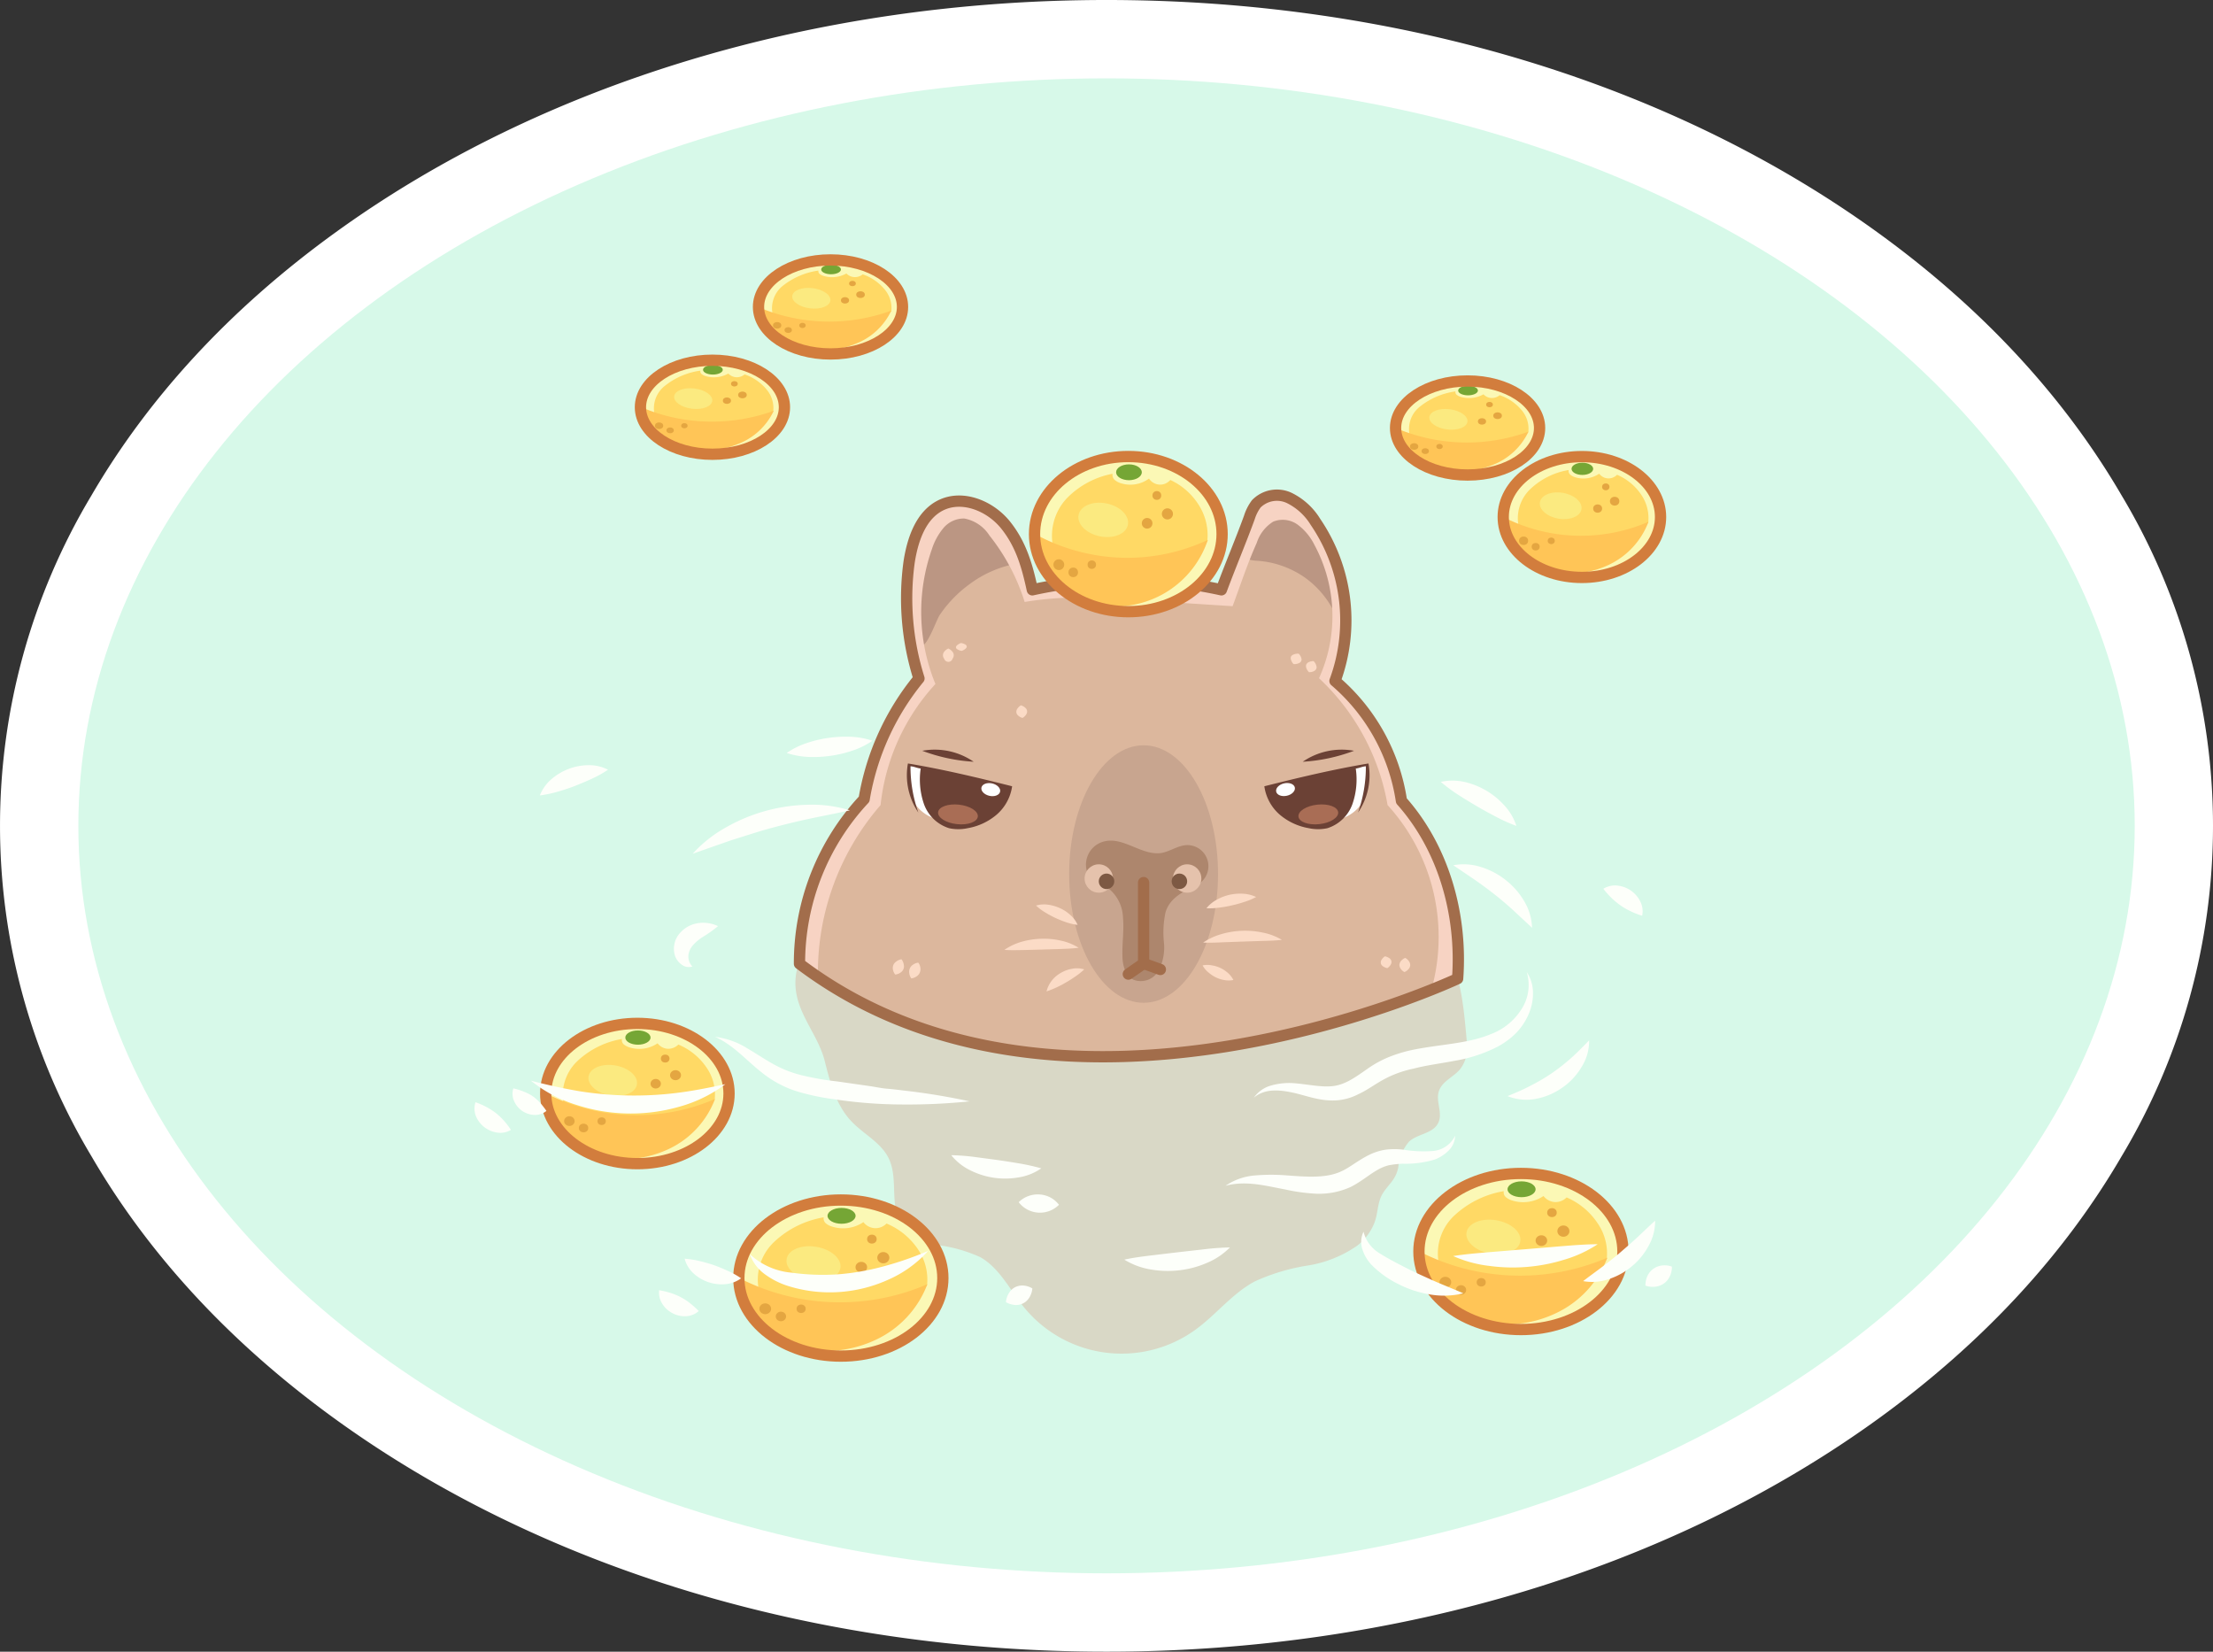<svg xmlns="http://www.w3.org/2000/svg" viewBox="0 0 282.45 210.78"><rect x="0" y="0" width="282.45" height="210.78" fill="#333333" stroke="none"/><defs><style>.cls-1{fill:#fff;}.cls-2{fill:#d7f9e9;}.cls-3{fill:#d9d8c6;}.cls-4{fill:#dcb79d;}.cls-5{fill:#bb9683;}.cls-6{fill:#c8a58f;}.cls-7{fill:#ad866d;}.cls-8{fill:#6b4135;}.cls-9{fill:#e5c2ac;}.cls-10{fill:#fbdbc6;}.cls-11{fill:#7d5943;}.cls-12{fill:#a96d55;}.cls-13{fill:#f7d3c3;}.cls-14,.cls-21{fill:none;stroke-linecap:round;stroke-linejoin:round;stroke-width:1.44px;}.cls-14{stroke:#a26d4b;}.cls-15{fill:#ffd965;}.cls-16{fill:#fbf8b5;}.cls-17{fill:#ffc557;}.cls-18{fill:#75a635;}.cls-19{fill:#e4a641;}.cls-20{fill:#fbea80;}.cls-21{stroke:#d27d3d;}.cls-22{fill:#fdfffa;}</style></defs><title>cute-capybara-and-tangerines</title><g><path d="M151.47,253.36c-36.1,0-70.1-10.26-95.73-28.89-26.12-19-40.5-44.37-40.5-71.5s14.38-52.51,40.5-71.49c25.63-18.64,59.63-28.9,95.73-28.9s70.1,10.26,95.73,28.9c26.11,19,40.49,44.37,40.49,71.49s-14.38,52.52-40.49,71.5C221.57,243.1,187.57,253.36,151.47,253.36Z" class="cls-1" transform="translate(-10.24 -47.58)"/><path d="M151.47,57.58c72.47,0,131.22,42.71,131.22,95.39s-58.75,95.39-131.22,95.39S20.24,205.66,20.24,153,79,57.58,151.47,57.58m0-10c-37.15,0-72.19,10.6-98.67,29.85C39.62,87,29.22,98.25,21.91,110.81a82,82,0,0,0,0,84.32c7.31,12.57,17.71,23.8,30.89,33.38,26.48,19.25,61.52,29.85,98.67,29.85s72.19-10.6,98.67-29.85c13.18-9.58,23.57-20.81,30.89-33.38a82.05,82.05,0,0,0,0-84.32c-7.32-12.56-17.71-23.8-30.89-33.38-26.48-19.25-61.52-29.85-98.67-29.85Z" class="cls-1" transform="translate(-10.24 -47.58)"/><ellipse cx="141.23" cy="105.39" class="cls-2" rx="131.23" ry="95.39"/><path d="M112.3,170.18c-2,5.37,2.13,8.53,3.2,12.79.69,2.75,1.44,5.63,3.39,7.69,1.55,1.65,3.8,2.71,4.78,4.75,1.26,2.58.06,6,1.61,8.37,1,1.57,2.9,2.3,4.72,2.7a19,19,0,0,1,5.35,1.53c2.48,1.4,3.78,4.17,5.57,6.38a16.07,16.07,0,0,0,21.9,2.88c2.66-1.93,4.72-4.66,7.61-6.18a25.83,25.83,0,0,1,6.66-2,15.22,15.22,0,0,0,6.41-2.57,6.89,6.89,0,0,0,2.2-3c.45-1.27.33-2.6,1.1-3.76s1.57-1.63,1.9-3.18a5.9,5.9,0,0,1,1.37-3.3c1.07-1,2.88-1,3.64-2.23.88-1.43-.49-3.07.34-4.6.55-1,1.76-1.51,2.52-2.39a4.5,4.5,0,0,0,.9-3.34c-.17-1.91-.56-7.06-1.42-8.79-1.23-2.47-4.3-1.48-7-1.94a27.75,27.75,0,0,0-8.23.3,386.54,386.54,0,0,1-44.19,3.34,59.44,59.44,0,0,1-14.48-1C118.83,171.83,115.19,171.94,112.3,170.18Z" class="cls-3" transform="translate(-10.24 -47.58)"/><path d="M112.6,170.53s-.08-3.66,0-4.1,2.06-8.14,2.06-8.14l6-8.78,2.22-5.42,3.71-8.69L127.9,134l-2-8.16.65-5.53,1.36-4.5,1.68-2.15,2.88-1.23,5.56,1.91s1.91,5,2.17,5.28,2,3.83,2,3.83l12.89-.3,11.07.3,4.58-10,2.57-1.52,2.58.52,3.11,3.16,1.68,5.28.63,4.1s-.64,6.73-.64,7-.26,1.74-.26,1.74,3.22,4.71,3.54,4.71,2.84,5,2.84,5l1.51,5.81,1.64,2.58,3.55,7,2,5.06.26,7.32-1.29,2-5,2.09-9.7,3.08-13,2.84-9.48,1.09h-8.38l-8.12-.43-8.26-1.59-6.57-2.1L115,172.44Z" class="cls-4" transform="translate(-10.24 -47.58)"/><path d="M176.89,121.36a12,12,0,0,1,4.69,7.46,21.25,21.25,0,0,0-2.32-11.61,9.48,9.48,0,0,0-2.37-3.13,4.62,4.62,0,0,0-3.67-1.06,4.89,4.89,0,0,0-3.2,2.6c-.34.64-1.1,2-.87,2.77s1.16.71,1.89.78A12,12,0,0,1,176.89,121.36Z" class="cls-5" transform="translate(-10.24 -47.58)"/><path d="M139.77,119.55a15.6,15.6,0,0,0-2.74-4.71,5.3,5.3,0,0,0-4.93-1.74c-2,.5-3.22,2.42-4,4.3a20.36,20.36,0,0,0-1.45,6.52c-.06,1.16-.42,5.62,1,6.12.87.3,2-3.1,2.49-3.92a15.78,15.78,0,0,1,3.86-4A14.34,14.34,0,0,1,139.77,119.55Z" class="cls-5" transform="translate(-10.24 -47.58)"/><ellipse cx="145.96" cy="111.54" class="cls-6" rx="9.5" ry="16.43"/><path d="M162.93,160.55a2.69,2.69,0,0,0-1.27-5.12c-1.1.07-2.07.79-3.16,1-2.48.4-4.84-2.08-7.29-1.48a3.05,3.05,0,0,0-2,4.42c.37.69,1.39.9,2.08,1.27a5,5,0,0,1,2.28,4.06c.15,1.61-.12,3.23-.07,4.84,0,1.18.34,2.51,1.38,3.06a2.61,2.61,0,0,0,3.23-1.14,6.41,6.41,0,0,0,.68-3.65A12.32,12.32,0,0,1,159,164C159.52,162.22,161.22,161.34,162.93,160.55Z" class="cls-7" transform="translate(-10.24 -47.58)"/><path d="M181.39,152.06a4.85,4.85,0,0,0,3.27-3.31l.18-1.57-.09-1.83-.09-.17-1.83.47-.73,1.83Z" class="cls-1" transform="translate(-10.24 -47.58)"/><path d="M184.57,145.37a17.6,17.6,0,0,1-1,5.9,8.41,8.41,0,0,0,1.33-6.26c-4.49.75-8.87,1.8-13.29,2.91a5.88,5.88,0,0,0,1.94,3.6,7.75,7.75,0,0,0,3.74,1.75,5.57,5.57,0,0,0,2.37,0,5,5,0,0,0,3.19-3.07,9.57,9.57,0,0,0,.43-4.54C183.79,145.59,184.09,145.4,184.57,145.37Z" class="cls-8" transform="translate(-10.24 -47.58)"/><circle cx="151.52" cy="112.11" r="1.81" class="cls-9"/><path d="M164.22,163.49a4.31,4.31,0,0,1,1.35-1.11,6.15,6.15,0,0,1,1.59-.61,6.48,6.48,0,0,1,1.7-.14,4.52,4.52,0,0,1,1.7.42,8.18,8.18,0,0,1-1.57.65,14.34,14.34,0,0,1-1.52.42c-.51.12-1,.21-1.56.28A9.18,9.18,0,0,1,164.22,163.49Z" class="cls-10" transform="translate(-10.24 -47.58)"/><path d="M163.8,167.87a8,8,0,0,1,2.39-1.1,10.73,10.73,0,0,1,5.2-.18,7.58,7.58,0,0,1,2.46.93c-.89.1-1.72.12-2.56.14l-2.46.08-2.47.09C165.53,167.87,164.69,167.9,163.8,167.87Z" class="cls-10" transform="translate(-10.24 -47.58)"/><path d="M163.73,170.78a2.94,2.94,0,0,1,1.21,0,4.13,4.13,0,0,1,1.05.32,4,4,0,0,1,.91.59,3,3,0,0,1,.76.95,2.93,2.93,0,0,1-1.21,0,3.76,3.76,0,0,1-1-.32,4,4,0,0,1-.91-.59A3,3,0,0,1,163.73,170.78Z" class="cls-10" transform="translate(-10.24 -47.58)"/><path d="M142.47,163.14a3.75,3.75,0,0,1,1.59-.1,5.49,5.49,0,0,1,1.48.44,5,5,0,0,1,1.29.85,3.52,3.52,0,0,1,.95,1.28,7.18,7.18,0,0,1-1.5-.35,13,13,0,0,1-1.32-.53,12.54,12.54,0,0,1-1.25-.67A6.73,6.73,0,0,1,142.47,163.14Z" class="cls-10" transform="translate(-10.24 -47.58)"/><path d="M138.43,168.8a7.45,7.45,0,0,1,2.25-1.05,10.23,10.23,0,0,1,2.45-.37,9.76,9.76,0,0,1,2.47.23,7,7,0,0,1,2.31.92c-.84.11-1.63.13-2.41.16l-2.33.07-2.32.06C140.07,168.83,139.27,168.86,138.43,168.8Z" class="cls-10" transform="translate(-10.24 -47.58)"/><path d="M143.81,174.1a3.75,3.75,0,0,1,1.84-2.37,4.18,4.18,0,0,1,1.42-.52,3.16,3.16,0,0,1,1.55.08,8.73,8.73,0,0,1-1.15.92c-.38.26-.75.5-1.12.71A13.06,13.06,0,0,1,143.81,174.1Z" class="cls-10" transform="translate(-10.24 -47.58)"/><path d="M175.34,132.33a1.42,1.42,0,0,1-.33-.56.63.63,0,0,1,0-.39.56.56,0,0,1,.3-.26A1.47,1.47,0,0,1,176,131a1.37,1.37,0,0,1,.33.56.5.5,0,0,1-.32.65A1.33,1.33,0,0,1,175.34,132.33Z" class="cls-10" transform="translate(-10.24 -47.58)"/><path d="M177.31,133.36a1.34,1.34,0,0,1-.35-.56.63.63,0,0,1,0-.41.64.64,0,0,1,.29-.3,1.43,1.43,0,0,1,.65-.14,1.32,1.32,0,0,1,.34.57.53.53,0,0,1,0,.41.62.62,0,0,1-.29.29A1.24,1.24,0,0,1,177.31,133.36Z" class="cls-10" transform="translate(-10.24 -47.58)"/><path d="M131.28,130.34a1.41,1.41,0,0,1,.54.43.72.72,0,0,1,.15.43.77.77,0,0,1-.15.43.56.56,0,0,1-1.08,0,.7.7,0,0,1-.15-.43.72.72,0,0,1,.15-.43A1.33,1.33,0,0,1,131.28,130.34Z" class="cls-10" transform="translate(-10.24 -47.58)"/><path d="M132.89,129.64a1.47,1.47,0,0,1,.56.19.38.38,0,0,1,.18.24.37.37,0,0,1-.13.27,1.42,1.42,0,0,1-.51.3,1.29,1.29,0,0,1-.56-.2.34.34,0,0,1-.18-.23.36.36,0,0,1,.13-.27A1.42,1.42,0,0,1,132.89,129.64Z" class="cls-10" transform="translate(-10.24 -47.58)"/><path d="M140.54,137.59a1.36,1.36,0,0,1,.59.34.62.62,0,0,1,.2.38.66.66,0,0,1-.1.42,1.34,1.34,0,0,1-.48.47,1.27,1.27,0,0,1-.59-.33.62.62,0,0,1-.2-.39.68.68,0,0,1,.1-.42A1.43,1.43,0,0,1,140.54,137.59Z" class="cls-10" transform="translate(-10.24 -47.58)"/><path d="M187,169.62a1.46,1.46,0,0,1,.61.27.61.61,0,0,1,.22.35.63.63,0,0,1-.07.41,1.37,1.37,0,0,1-.45.48,1.46,1.46,0,0,1-.61-.27.61.61,0,0,1-.22-.35.62.62,0,0,1,.07-.41A1.47,1.47,0,0,1,187,169.62Z" class="cls-10" transform="translate(-10.24 -47.58)"/><path d="M189.59,169.82a1.4,1.4,0,0,1,.51.48.84.84,0,0,1,.13.47.8.8,0,0,1-.18.44,1.32,1.32,0,0,1-.56.42,1.25,1.25,0,0,1-.51-.48.76.76,0,0,1-.13-.46.86.86,0,0,1,.18-.45A1.5,1.5,0,0,1,189.59,169.82Z" class="cls-10" transform="translate(-10.24 -47.58)"/><path d="M125.3,170a1.38,1.38,0,0,1,.29.68.93.93,0,0,1-.39,1,1.44,1.44,0,0,1-.7.27,1.45,1.45,0,0,1-.3-.68,1.06,1.06,0,0,1,.06-.54,1,1,0,0,1,.34-.42A1.48,1.48,0,0,1,125.3,170Z" class="cls-10" transform="translate(-10.24 -47.58)"/><path d="M127.45,170.43a1.47,1.47,0,0,1,.27.72,1.18,1.18,0,0,1-.09.57,1.09,1.09,0,0,1-.37.44,1.52,1.52,0,0,1-.71.28,1.53,1.53,0,0,1-.27-.73,1.06,1.06,0,0,1,.09-.56,1,1,0,0,1,.37-.44A1.42,1.42,0,0,1,127.45,170.43Z" class="cls-10" transform="translate(-10.24 -47.58)"/><circle cx="150.53" cy="112.47" r="0.99" class="cls-11"/><circle cx="140.24" cy="112.11" r="1.81" class="cls-9"/><circle cx="141.23" cy="112.47" r="0.99" class="cls-11"/><ellipse cx="174.31" cy="148.34" class="cls-1" rx="1.22" ry="0.81" transform="translate(-38.66 -5.49) rotate(-12.74)"/><ellipse cx="178.5" cy="151.51" class="cls-12" rx="2.55" ry="1.25" transform="translate(-25.72 -27.18) rotate(-6.27)"/><path d="M176.51,144.79a8.78,8.78,0,0,1,6.55-1.4,22,22,0,0,1-6.55,1.4Z" class="cls-8" transform="translate(-10.24 -47.58)"/><path d="M129.63,152.06a4.89,4.89,0,0,1-3.28-3.31l-.17-1.57.08-1.83.09-.17,1.84.47.73,1.83Z" class="cls-1" transform="translate(-10.24 -47.58)"/><path d="M126.45,145.37a17.34,17.34,0,0,0,1,5.9,8.46,8.46,0,0,1-1.33-6.26c4.5.75,8.88,1.8,13.3,2.91a5.89,5.89,0,0,1-1.95,3.6,7.72,7.72,0,0,1-3.73,1.75,5.57,5.57,0,0,1-2.37,0,5,5,0,0,1-3.2-3.07,9.56,9.56,0,0,1-.42-4.54C127.23,145.59,126.93,145.4,126.45,145.37Z" class="cls-8" transform="translate(-10.24 -47.58)"/><ellipse cx="136.7" cy="148.34" class="cls-1" rx="0.81" ry="1.22" transform="translate(-48.38 201.39) rotate(-77.26)"/><ellipse cx="132.51" cy="151.51" class="cls-12" rx="1.25" ry="2.55" transform="translate(-42.81 219.1) rotate(-83.73)"/><path d="M134.51,144.79a22.19,22.19,0,0,1-6.56-1.4,8.79,8.79,0,0,1,6.56,1.4Z" class="cls-8" transform="translate(-10.24 -47.58)"/><path d="M193,173.65a25,25,0,0,0-5.66-23.33,28.93,28.93,0,0,0-8.75-16.19,19.16,19.16,0,0,0-.58-17,7.18,7.18,0,0,0-2.1-2.56,3.25,3.25,0,0,0-3.17-.42,5,5,0,0,0-2.1,2.71c-1.2,2.68-2.06,5.33-3.08,8.08l-5.27-.34c-7.11-.48-14.25-1.39-21.27-.2a26.09,26.09,0,0,0-4.5-8.49,4.84,4.84,0,0,0-3.21-2.16,3.4,3.4,0,0,0-2.67,1.23,8,8,0,0,0-1.45,2.65,24.22,24.22,0,0,0,.44,17.24,27,27,0,0,0-7,15.45,32.63,32.63,0,0,0-8,21.64l-2-1.44-.25-2.47s1.28-6.36,1.34-6.56,1.93-4.77,1.93-4.77l3.24-5.13,2.07-2.4,2.6-8.79,4-6.26-1.61-8.29.62-8,1.37-4.13,2.06-1.3,3.41-.89,3.69.89,2.7,3.38,2,4.18.34,2.72,2.77-.43,12.47-.68,8.82,1.2,2.14-6.21,2.59-5,2-.8,3.82,1.09,2.69,3.19,2.06,5.58.61,6a26.7,26.7,0,0,0-.64,4,19.86,19.86,0,0,1-.66,3.43s1.66,2.06,1.76,2.16,4.39,6.28,4.47,6.46,1.22,3,1.22,3l.95,4.1,3.76,5.49s2.24,5.65,2.28,5.8a44.05,44.05,0,0,1,1.22,5.33,39.43,39.43,0,0,0,.41,4.76l-.5,1.31Z" class="cls-13" transform="translate(-10.24 -47.58)"/><polyline points="144.01 124.31 145.96 122.95 145.96 112.63" class="cls-14"/><line x1="148.1" x2="145.96" y1="123.72" y2="122.95" class="cls-14"/><path d="M142,122.85a56.11,56.11,0,0,1,24.13,0c1.11-3,2.46-6.19,3.57-9.23a5.82,5.82,0,0,1,.88-1.74,3.69,3.69,0,0,1,4.22-.75,8.12,8.12,0,0,1,3.34,3.06,22.31,22.31,0,0,1,2.49,20.29,25,25,0,0,1,8.48,15.3c5.41,6.07,7.77,14.58,7.17,22.69,0,0-50.23,23.64-84-1.9a30.67,30.67,0,0,1,8.25-21,32.79,32.79,0,0,1,7-15.41,34.06,34.06,0,0,1-1.25-14.9c.44-2.82,1.48-5.91,4-7.18,2.81-1.41,6.37.07,8.33,2.53S141.34,119.79,142,122.85Z" class="cls-14" transform="translate(-10.24 -47.58)"/><path d="M157.33,123.47c.22-.12,5.72-2.85,5.72-2.85l1.61-2.57.86-2.31-.55-2.06L163.2,110l-3.49-2.78a49.77,49.77,0,0,0-5.45-.6c-.83.12-6.16,1.69-6.16,1.69s-2.57,1.54-2.66,1.93-1.34,2.66-1.34,2.66l-.47,3.22a7,7,0,0,0,.43,1.53c.23.43,1.68,2.35,1.68,2.35Z" class="cls-15" transform="translate(-10.24 -47.58)"/><path d="M144.65,117.38a7,7,0,0,1,1.75-6.21,11,11,0,0,1,5.84-3.13.86.86,0,0,0,.23.75,2.07,2.07,0,0,0,.75.43,4,4,0,0,0,3.67-.57,1.7,1.7,0,0,0,2.72.18,8.49,8.49,0,0,1,3.72,3.34,7.15,7.15,0,0,1,1,4.47L162,119.17l-4,3.42-3.5.86-2.55.93-.11,1.26h4.56l3.91-1.37,3.63-2.75s2.22-4,2.25-4.08,0-1.83,0-1.83-.59-3.21-.59-3.32-2.89-3.2-2.89-3.27-2.8-1.71-2.8-1.71L156,106l-3.63.14-4.31.68-3.74,3.4s-1.07,1.64-1.07,1.64l-.92,3.25,0,1.45,1.13,1.67,1-.19Z" class="cls-16" transform="translate(-10.24 -47.58)"/><path d="M149.37,124.6a12.76,12.76,0,0,0,9.15-1.12,12.43,12.43,0,0,0,5.88-7,24.25,24.25,0,0,1-10.76,2.28A24.5,24.5,0,0,1,143,116.08l-.46-.47-.2.85.61,2.49s2,3,2.12,3.11S149.37,124.6,149.37,124.6Z" class="cls-17" transform="translate(-10.24 -47.58)"/><ellipse cx="144.09" cy="60.27" class="cls-18" rx="1.64" ry="1.01"/><circle cx="149" cy="65.58" r="0.71" class="cls-19"/><circle cx="146.41" cy="66.78" r="0.68" class="cls-19"/><circle cx="147.65" cy="63.23" r="0.56" class="cls-19"/><circle cx="139.35" cy="72.06" r="0.54" class="cls-19"/><circle cx="136.98" cy="73.04" r="0.61" class="cls-19"/><circle cx="135.14" cy="72.06" r="0.69" class="cls-19"/><ellipse cx="151.04" cy="113.91" class="cls-20" rx="2.14" ry="3.21" transform="translate(-0.71 191.89) rotate(-78.6)"/><ellipse cx="144.01" cy="68.16" class="cls-21" rx="11.97" ry="9.9"/><path d="M214.72,119.58c.19-.1,4.79-2.23,4.79-2.23l1.35-2,.72-1.8-.46-1.61-1.48-2.86-2.93-2.16a43.43,43.43,0,0,0-4.57-.47c-.69.09-5.16,1.32-5.16,1.32a11.47,11.47,0,0,0-2.23,1.5,22.34,22.34,0,0,1-1.13,2.07l-.39,2.51a5.12,5.12,0,0,0,.36,1.19c.2.34,1.41,1.83,1.41,1.83Z" class="cls-15" transform="translate(-10.24 -47.58)"/><path d="M204.09,114.84a5.14,5.14,0,0,1,1.47-4.85,9.39,9.39,0,0,1,4.89-2.43.63.63,0,0,0,.19.58,1.83,1.83,0,0,0,.63.34,3.57,3.57,0,0,0,3.08-.45,1.51,1.51,0,0,0,1.1.6,1.54,1.54,0,0,0,1.18-.46,7,7,0,0,1,3.12,2.6,5.27,5.27,0,0,1,.86,3.49l-2,2-3.34,2.66-2.94.68-2.14.72-.09,1H214l3.28-1.07,3-2.14s1.87-3.11,1.89-3.18,0-1.43,0-1.43-.5-2.5-.5-2.58-2.42-2.5-2.42-2.55-2.34-1.33-2.34-1.33l-3.34-1-3,.11-3.61.53-3.14,2.65-.9,1.28-.76,2.53,0,1.12,1,1.31.81-.15Z" class="cls-16" transform="translate(-10.24 -47.58)"/><path d="M208.05,120.46a11.46,11.46,0,0,0,7.67-.87,9.94,9.94,0,0,0,4.92-5.42,21.71,21.71,0,0,1-18-.35l-.39-.37-.16.66.51,1.94s1.68,2.35,1.77,2.43S208.05,120.46,208.05,120.46Z" class="cls-17" transform="translate(-10.24 -47.58)"/><ellipse cx="201.96" cy="59.83" class="cls-18" rx="1.38" ry="0.78"/><ellipse cx="206.08" cy="63.96" class="cls-19" rx="0.6" ry="0.56"/><ellipse cx="203.91" cy="64.9" class="cls-19" rx="0.57" ry="0.53"/><ellipse cx="204.95" cy="62.13" class="cls-19" rx="0.47" ry="0.44"/><ellipse cx="197.99" cy="69.02" class="cls-19" rx="0.45" ry="0.42"/><ellipse cx="196" cy="69.77" class="cls-19" rx="0.51" ry="0.48"/><ellipse cx="194.46" cy="69.01" class="cls-19" rx="0.58" ry="0.54"/><ellipse cx="209.45" cy="112.13" class="cls-20" rx="1.67" ry="2.69" transform="translate(53.77 252.41) rotate(-80.42)"/><ellipse cx="201.9" cy="65.98" class="cls-21" rx="10.04" ry="7.71"/><path d="M207.71,215.07l6.21-2.87,1.75-2.58.94-2.32-.6-2.08-1.92-3.7-3.8-2.79a56,56,0,0,0-5.93-.6c-.89.12-6.69,1.7-6.69,1.7s-2.8,1.55-2.89,1.94-1.47,2.68-1.47,2.68l-.51,3.23a7.24,7.24,0,0,0,.47,1.54c.26.44,1.84,2.36,1.84,2.36Z" class="cls-15" transform="translate(-10.24 -47.58)"/><path d="M193.92,209a6.62,6.62,0,0,1,1.9-6.26,12.23,12.23,0,0,1,6.35-3.15.81.81,0,0,0,.25.75,2.17,2.17,0,0,0,.82.44,4.65,4.65,0,0,0,4-.57,2,2,0,0,0,1.42.77,2,2,0,0,0,1.53-.59,9,9,0,0,1,4,3.36,6.74,6.74,0,0,1,1.12,4.5l-2.53,2.54-4.34,3.44-3.81.87-2.77.94-.12,1.27h5l4.25-1.39,3.94-2.76s2.42-4,2.45-4.11,0-1.84,0-1.84-.64-3.23-.64-3.34-3.14-3.23-3.14-3.29-3-1.72-3-1.72l-4.32-1.3-4,.15-4.68.68-4.08,3.43-1.16,1.65-1,3.27,0,1.45,1.24,1.69,1.06-.19Z" class="cls-16" transform="translate(-10.24 -47.58)"/><path d="M199.05,216.2a14.79,14.79,0,0,0,9.95-1.12,12.85,12.85,0,0,0,6.39-7,28.25,28.25,0,0,1-23.3-.45l-.5-.47-.21.85.66,2.51s2.18,3,2.3,3.13S199.05,216.2,199.05,216.2Z" class="cls-17" transform="translate(-10.24 -47.58)"/><ellipse cx="194.2" cy="151.77" class="cls-18" rx="1.79" ry="1.01"/><ellipse cx="199.54" cy="157.11" class="cls-19" rx="0.77" ry="0.72"/><ellipse cx="196.73" cy="158.32" class="cls-19" rx="0.74" ry="0.68"/><ellipse cx="198.08" cy="154.75" class="cls-19" rx="0.61" ry="0.57"/><ellipse cx="189.05" cy="163.64" class="cls-19" rx="0.58" ry="0.54"/><ellipse cx="186.47" cy="164.62" class="cls-19" rx="0.66" ry="0.61"/><ellipse cx="184.47" cy="163.63" class="cls-19" rx="0.75" ry="0.69"/><ellipse cx="200.87" cy="205.45" class="cls-20" rx="2.16" ry="3.48" transform="translate(-45.15 322.1) rotate(-80.51)"/><ellipse cx="194.12" cy="159.71" class="cls-21" rx="13.02" ry="9.96"/><path d="M120.91,218.45l6.21-2.87,1.75-2.58.94-2.32-.59-2.07-1.92-3.7-3.81-2.8a55.73,55.73,0,0,0-5.93-.6c-.89.12-6.69,1.7-6.69,1.7s-2.8,1.55-2.89,1.94-1.46,2.68-1.46,2.68l-.52,3.24a7.42,7.42,0,0,0,.47,1.54c.26.43,1.84,2.36,1.84,2.36Z" class="cls-15" transform="translate(-10.24 -47.58)"/><path d="M107.12,212.33a6.63,6.63,0,0,1,1.91-6.25,12.16,12.16,0,0,1,6.34-3.15.84.84,0,0,0,.25.75,2.22,2.22,0,0,0,.82.43,4.61,4.61,0,0,0,4-.57,1.94,1.94,0,0,0,2.95.18,9,9,0,0,1,4.06,3.36,6.82,6.82,0,0,1,1.11,4.51L126,214.13l-4.34,3.44-3.8.87-2.78.93-.12,1.27h5l4.25-1.38,3.94-2.76s2.43-4,2.45-4.11,0-1.85,0-1.85-.64-3.23-.64-3.33-3.14-3.23-3.14-3.3-3-1.72-3-1.72l-4.32-1.29-4,.15-4.68.68-4.08,3.42-1.16,1.65-1,3.27,0,1.46,1.24,1.69,1.06-.2Z" class="cls-16" transform="translate(-10.24 -47.58)"/><path d="M112.26,219.59a14.88,14.88,0,0,0,9.94-1.12,12.85,12.85,0,0,0,6.4-7,28.19,28.19,0,0,1-23.3-.44l-.51-.48-.21.86.66,2.5s2.18,3,2.3,3.14S112.26,219.59,112.26,219.59Z" class="cls-17" transform="translate(-10.24 -47.58)"/><ellipse cx="107.41" cy="155.16" class="cls-18" rx="1.79" ry="1.01"/><ellipse cx="112.74" cy="160.5" class="cls-19" rx="0.77" ry="0.72"/><ellipse cx="109.93" cy="161.71" class="cls-19" rx="0.74" ry="0.68"/><ellipse cx="111.28" cy="158.13" class="cls-19" rx="0.61" ry="0.57"/><ellipse cx="102.25" cy="167.02" class="cls-19" rx="0.58" ry="0.54"/><ellipse cx="99.67" cy="168" class="cls-19" rx="0.66" ry="0.61"/><ellipse cx="97.67" cy="167.02" class="cls-19" rx="0.75" ry="0.69"/><ellipse cx="114.07" cy="208.84" class="cls-20" rx="2.16" ry="3.48" transform="translate(-120.96 239.32) rotate(-80.51)"/><ellipse cx="107.32" cy="163.1" class="cls-21" rx="13.02" ry="9.96"/><path d="M94.6,194.11l5.58-2.58,1.57-2.31.85-2.09-.54-1.86-1.73-3.33-3.41-2.51a49.76,49.76,0,0,0-5.33-.54c-.8.11-6,1.53-6,1.53s-2.51,1.39-2.59,1.74-1.32,2.41-1.32,2.41l-.46,2.91a6.19,6.19,0,0,0,.42,1.38c.23.39,1.65,2.12,1.65,2.12Z" class="cls-15" transform="translate(-10.24 -47.58)"/><path d="M82.2,188.61A6,6,0,0,1,83.92,183a11,11,0,0,1,5.7-2.83.74.74,0,0,0,.22.68,2.19,2.19,0,0,0,.74.39,4.14,4.14,0,0,0,3.59-.52,1.74,1.74,0,0,0,1.28.7,1.82,1.82,0,0,0,1.37-.54,8.12,8.12,0,0,1,3.64,3,6,6,0,0,1,1,4l-2.27,2.29-3.9,3.09-3.42.78-2.5.84-.1,1.14h4.45l3.82-1.25,3.55-2.47s2.17-3.62,2.2-3.7,0-1.65,0-1.65-.58-2.91-.58-3-2.82-2.9-2.82-3-2.73-1.55-2.73-1.55l-3.89-1.16-3.55.13-4.2.61-3.66,3.08-1,1.48-.89,2.94,0,1.31,1.12,1.52.94-.17Z" class="cls-16" transform="translate(-10.24 -47.58)"/><path d="M86.82,195.13a13.32,13.32,0,0,0,8.94-1,11.58,11.58,0,0,0,5.74-6.3,25.36,25.36,0,0,1-20.93-.4l-.46-.42-.19.76.6,2.26s2,2.71,2.06,2.81S86.82,195.13,86.82,195.13Z" class="cls-17" transform="translate(-10.24 -47.58)"/><ellipse cx="81.42" cy="132.41" class="cls-18" rx="1.61" ry="0.91"/><ellipse cx="86.22" cy="137.21" class="cls-19" rx="0.7" ry="0.64"/><ellipse cx="83.69" cy="138.3" class="cls-19" rx="0.66" ry="0.61"/><ellipse cx="84.9" cy="135.09" class="cls-19" rx="0.55" ry="0.51"/><ellipse cx="76.79" cy="143.08" class="cls-19" rx="0.53" ry="0.49"/><ellipse cx="74.48" cy="143.95" class="cls-19" rx="0.6" ry="0.55"/><ellipse cx="72.67" cy="143.07" class="cls-19" rx="0.67" ry="0.62"/><ellipse cx="88.45" cy="185.47" class="cls-20" rx="1.94" ry="3.13" transform="translate(-119.31 194.54) rotate(-80.51)"/><ellipse cx="81.35" cy="139.55" class="cls-21" rx="11.7" ry="8.95"/><path d="M199.92,106.88l4.39-1.73,1.23-1.55.66-1.4-.42-1.25-1.35-2.23L201.74,97s-3.56-.43-4.19-.36-4.72,1-4.72,1a11.25,11.25,0,0,0-2.05,1.17,16.47,16.47,0,0,1-1,1.61l-.36,2a3.73,3.73,0,0,0,.33.93c.18.26,1.3,1.42,1.3,1.42Z" class="cls-15" transform="translate(-10.24 -47.58)"/><path d="M190.18,103.19a3.63,3.63,0,0,1,1.34-3.76,9.27,9.27,0,0,1,4.49-1.9.44.44,0,0,0,.17.45,1.63,1.63,0,0,0,.58.27,3.77,3.77,0,0,0,2.82-.35,1.46,1.46,0,0,0,1,.47,1.56,1.56,0,0,0,1.07-.36,6.29,6.29,0,0,1,2.87,2,3.62,3.62,0,0,1,.78,2.71l-1.78,1.54-3.07,2.07-2.69.52-2,.56-.08.77h3.5l3-.84L205,105.7s1.71-2.42,1.73-2.47,0-1.11,0-1.11-.45-2-.45-2-2.22-1.94-2.22-2-2.15-1-2.15-1l-3.05-.78-2.79.09-3.31.41-2.87,2.06-.83,1-.7,2,0,.88.87,1,.75-.12Z" class="cls-16" transform="translate(-10.24 -47.58)"/><path d="M193.81,107.56a12.16,12.16,0,0,0,7-.67,8.37,8.37,0,0,0,4.51-4.22,23.09,23.09,0,0,1-16.45-.27l-.36-.28-.15.51.47,1.51s1.54,1.82,1.63,1.89S193.81,107.56,193.81,107.56Z" class="cls-17" transform="translate(-10.24 -47.58)"/><ellipse cx="187.37" cy="49.84" class="cls-18" rx="1.26" ry="0.61"/><ellipse cx="191.14" cy="53.05" class="cls-19" rx="0.55" ry="0.43"/><ellipse cx="189.15" cy="53.78" class="cls-19" rx="0.52" ry="0.41"/><ellipse cx="190.11" cy="51.63" class="cls-19" rx="0.43" ry="0.34"/><ellipse cx="183.73" cy="56.98" class="cls-19" rx="0.41" ry="0.33"/><ellipse cx="181.91" cy="57.57" class="cls-19" rx="0.47" ry="0.37"/><ellipse cx="180.49" cy="56.98" class="cls-19" rx="0.53" ry="0.42"/><ellipse cx="195.09" cy="101.09" class="cls-20" rx="1.3" ry="2.45" transform="translate(60.94 234.96) rotate(-83.06)"/><ellipse cx="187.31" cy="54.62" class="cls-21" rx="9.19" ry="6"/><path d="M118.61,91.42,123,89.7l1.24-1.56.66-1.39-.42-1.25-1.36-2.23-2.68-1.68s-3.56-.43-4.19-.36-4.73,1-4.73,1a10.63,10.63,0,0,0-2,1.17,18.6,18.6,0,0,1-1,1.61l-.37,2a3.48,3.48,0,0,0,.34.93c.18.26,1.29,1.42,1.29,1.42Z" class="cls-15" transform="translate(-10.24 -47.58)"/><path d="M108.87,87.74A3.65,3.65,0,0,1,110.22,84a9.36,9.36,0,0,1,4.48-1.89.43.43,0,0,0,.18.45,1.66,1.66,0,0,0,.57.26,3.76,3.76,0,0,0,2.82-.34,1.47,1.47,0,0,0,1,.46,1.55,1.55,0,0,0,1.08-.35,6.21,6.21,0,0,1,2.86,2,3.66,3.66,0,0,1,.79,2.71l-1.79,1.53-3.06,2.07-2.69.53-2,.56-.08.76h3.5l3-.83,2.78-1.66s1.71-2.42,1.73-2.48,0-1.11,0-1.11-.45-1.94-.45-2-2.22-1.94-2.22-2-2.15-1-2.15-1l-3.05-.78-2.79.09-3.3.41-2.88,2.06-.82,1-.7,2,0,.88.88,1,.74-.11Z" class="cls-16" transform="translate(-10.24 -47.58)"/><path d="M112.5,92.11a12.07,12.07,0,0,0,7-.68A8.34,8.34,0,0,0,124,87.22,23.11,23.11,0,0,1,107.58,87l-.36-.29-.14.52.47,1.51s1.53,1.82,1.62,1.88S112.5,92.11,112.5,92.11Z" class="cls-17" transform="translate(-10.24 -47.58)"/><ellipse cx="106.07" cy="34.39" class="cls-18" rx="1.26" ry="0.61"/><ellipse cx="109.83" cy="37.6" class="cls-19" rx="0.55" ry="0.43"/><ellipse cx="107.85" cy="38.33" class="cls-19" rx="0.52" ry="0.41"/><ellipse cx="108.8" cy="36.18" class="cls-19" rx="0.43" ry="0.34"/><ellipse cx="102.42" cy="41.53" class="cls-19" rx="0.41" ry="0.33"/><ellipse cx="100.6" cy="42.12" class="cls-19" rx="0.47" ry="0.37"/><ellipse cx="99.19" cy="41.52" class="cls-19" rx="0.53" ry="0.42"/><ellipse cx="113.78" cy="85.64" class="cls-20" rx="1.3" ry="2.45" transform="translate(4.79 140.66) rotate(-83.06)"/><ellipse cx="106" cy="39.17" class="cls-21" rx="9.19" ry="6"/><path d="M103.54,104.23l4.39-1.73,1.23-1.55.67-1.4-.42-1.25-1.36-2.22-2.69-1.69s-3.55-.43-4.18-.36-4.73,1-4.73,1a10.87,10.87,0,0,0-2,1.17,17.48,17.48,0,0,1-1,1.62L93,99.78a3.48,3.48,0,0,0,.34.93c.18.26,1.29,1.42,1.29,1.42Z" class="cls-15" transform="translate(-10.24 -47.58)"/><path d="M93.8,100.54a3.64,3.64,0,0,1,1.35-3.76,9.23,9.23,0,0,1,4.48-1.9.43.43,0,0,0,.18.45,1.51,1.51,0,0,0,.57.27,3.76,3.76,0,0,0,2.82-.35,1.48,1.48,0,0,0,1,.47,1.55,1.55,0,0,0,1.08-.36,6.22,6.22,0,0,1,2.86,2,3.65,3.65,0,0,1,.79,2.71l-1.79,1.53-3.06,2.07-2.69.52-2,.56-.08.77h3.5l3-.84,2.78-1.66s1.71-2.42,1.73-2.47,0-1.11,0-1.11-.45-2-.45-2-2.22-1.94-2.22-2-2.15-1-2.15-1l-3-.78-2.79.09-3.3.41-2.88,2.06-.82,1-.7,2,0,.87.88,1,.74-.12Z" class="cls-16" transform="translate(-10.24 -47.58)"/><path d="M97.43,104.91a12.15,12.15,0,0,0,7-.67A8.32,8.32,0,0,0,109,100a23,23,0,0,1-8.27,1.38,22.53,22.53,0,0,1-8.19-1.65l-.36-.28L92,100l.47,1.51s1.53,1.82,1.62,1.89S97.43,104.91,97.43,104.91Z" class="cls-17" transform="translate(-10.24 -47.58)"/><ellipse cx="90.99" cy="47.19" class="cls-18" rx="1.26" ry="0.61"/><ellipse cx="94.76" cy="50.4" class="cls-19" rx="0.55" ry="0.43"/><ellipse cx="92.78" cy="51.13" class="cls-19" rx="0.52" ry="0.41"/><ellipse cx="93.73" cy="48.98" class="cls-19" rx="0.43" ry="0.34"/><ellipse cx="87.35" cy="54.33" class="cls-19" rx="0.41" ry="0.33"/><ellipse cx="85.53" cy="54.92" class="cls-19" rx="0.47" ry="0.37"/><ellipse cx="84.12" cy="54.33" class="cls-19" rx="0.53" ry="0.42"/><ellipse cx="98.71" cy="98.44" class="cls-20" rx="1.3" ry="2.45" transform="translate(-21.17 136.96) rotate(-83.06)"/><ellipse cx="90.93" cy="51.97" class="cls-21" rx="9.19" ry="6"/><path d="M78,185.49c2.12.55,4.16,1,6.22,1.35a44.48,44.48,0,0,0,12.34.22c2.06-.25,4.12-.66,6.26-1.12a17.62,17.62,0,0,1-5.9,2.88,22.45,22.45,0,0,1-13.12-.24A17.44,17.44,0,0,1,78,185.49Z" class="cls-22" transform="translate(-10.24 -47.58)"/><path d="M98.61,170.92a1.46,1.46,0,0,1-1.34-.22,2.31,2.31,0,0,1-.89-1.18,3,3,0,0,1,.69-2.92,3.81,3.81,0,0,1,2.39-1.23,4.4,4.4,0,0,1,2.42.4,15.64,15.64,0,0,1-1.84,1.32,6,6,0,0,0-1.25,1,2.5,2.5,0,0,0-.63,1.08A1.83,1.83,0,0,0,98.61,170.92Z" class="cls-22" transform="translate(-10.24 -47.58)"/><path d="M98.65,156.53a16.55,16.55,0,0,1,4.26-3.37,22,22,0,0,1,10.42-2.88,16.37,16.37,0,0,1,5.38.71c-1.78.4-3.49.72-5.18,1.08s-3.34.77-5,1.22-3.27,1-4.91,1.5Z" class="cls-22" transform="translate(-10.24 -47.58)"/><path d="M79.14,149.09a5.3,5.3,0,0,1,1.51-2.1,7.3,7.3,0,0,1,2.18-1.29,7.23,7.23,0,0,1,2.48-.47,5.21,5.21,0,0,1,2.53.58A14.26,14.26,0,0,1,85.69,147c-.69.32-1.37.6-2,.85s-1.37.5-2.1.71A14.75,14.75,0,0,1,79.14,149.09Z" class="cls-22" transform="translate(-10.24 -47.58)"/><path d="M110.65,143.67a10.12,10.12,0,0,1,2.6-1.28,15.13,15.13,0,0,1,2.7-.64,16,16,0,0,1,2.77-.15,9.87,9.87,0,0,1,2.87.51,9.86,9.86,0,0,1-2.61,1.28,15.13,15.13,0,0,1-2.7.64,15.92,15.92,0,0,1-2.77.15A10.15,10.15,0,0,1,110.65,143.67Z" class="cls-22" transform="translate(-10.24 -47.58)"/><path d="M194.13,147.36a7.07,7.07,0,0,1,3,0,9.8,9.8,0,0,1,5.11,3,7,7,0,0,1,1.54,2.62,20.6,20.6,0,0,1-2.66-1.2c-.81-.42-1.59-.85-2.36-1.3s-1.53-.91-2.31-1.41A21.56,21.56,0,0,1,194.13,147.36Z" class="cls-22" transform="translate(-10.24 -47.58)"/><path d="M195.73,158a7.2,7.2,0,0,1,3.54.23,9.61,9.61,0,0,1,3.16,1.67,9.46,9.46,0,0,1,2.35,2.69,7.1,7.1,0,0,1,1,3.39l-2.44-2.27c-.78-.71-1.56-1.37-2.36-2s-1.63-1.24-2.49-1.84Z" class="cls-22" transform="translate(-10.24 -47.58)"/><path d="M170.27,187.66a4,4,0,0,1,2.27-1.57,8.36,8.36,0,0,1,2.82-.28c1.87.14,3.63.58,5.17.35s2.83-1.2,4.35-2.26a13.76,13.76,0,0,1,2.54-1.39,18.51,18.51,0,0,1,2.74-.87c3.68-.81,7.25-.8,10.36-2.09a7.86,7.86,0,0,0,3.79-3,5.67,5.67,0,0,0,.79-4.92,4.83,4.83,0,0,1,.8,2.64,6.72,6.72,0,0,1-.59,2.81,8,8,0,0,1-1.65,2.41,9.93,9.93,0,0,1-2.37,1.71,18.66,18.66,0,0,1-5.37,1.75c-1.81.35-3.57.56-5.24,1a13.84,13.84,0,0,0-4.63,1.85c-.75.45-1.53,1-2.41,1.4a7.12,7.12,0,0,1-2.94.81c-2.08.1-3.82-.65-5.49-1S171.69,186.46,170.27,187.66Z" class="cls-22" transform="translate(-10.24 -47.58)"/><path d="M202.65,187.46c1.12-.46,2.11-.88,3-1.36a23.58,23.58,0,0,0,2.63-1.55,24.86,24.86,0,0,0,2.41-1.88c.78-.69,1.53-1.45,2.37-2.32a6.17,6.17,0,0,1-1,3.46,8.36,8.36,0,0,1-2.52,2.64,8.55,8.55,0,0,1-3.38,1.38A6.44,6.44,0,0,1,202.65,187.46Z" class="cls-22" transform="translate(-10.24 -47.58)"/><path d="M214.88,161a2.8,2.8,0,0,1,1.84-.4,3.7,3.7,0,0,1,1.67.63,3.66,3.66,0,0,1,1.18,1.35,2.72,2.72,0,0,1,.26,1.86,9.38,9.38,0,0,1-1.59-.63,8,8,0,0,1-1.16-.68,10,10,0,0,1-1.06-.86A11,11,0,0,1,214.88,161Z" class="cls-22" transform="translate(-10.24 -47.58)"/><path d="M166.66,198.9a7.72,7.72,0,0,1,3.83-1.32,24.69,24.69,0,0,1,4,0c2.61.19,5.14.4,7.11-.6,1-.48,2-1.33,3.35-2a7.22,7.22,0,0,1,2.18-.69,9.21,9.21,0,0,1,2.16,0,16.2,16.2,0,0,0,3.75.18,3.46,3.46,0,0,0,2.92-1.95,2.74,2.74,0,0,1-.82,1.88,5,5,0,0,1-1.8,1.16,13,13,0,0,1-4.09.53,11.81,11.81,0,0,0-1.77.2,5.57,5.57,0,0,0-1.5.63c-1,.57-2,1.45-3.36,2.14a9.76,9.76,0,0,1-4.32.86,23.68,23.68,0,0,1-4.05-.55C171.72,198.9,169.27,198.21,166.66,198.9Z" class="cls-22" transform="translate(-10.24 -47.58)"/><path d="M101.51,179.9a10.06,10.06,0,0,1,4.12,1.47c1.26.74,2.44,1.55,3.63,2.18A14.65,14.65,0,0,0,113,184.9a35.58,35.58,0,0,0,4.11.69l4.19.6c.7.1,1.39.26,2.1.32s1.41.14,2.11.23a83.2,83.2,0,0,1,8.48,1.39,77.71,77.71,0,0,1-8.62.4,59.22,59.22,0,0,1-8.61-.66,30.48,30.48,0,0,1-4.31-.87,13.51,13.51,0,0,1-4.13-1.92C105.82,183.35,104.17,181.09,101.51,179.9Z" class="cls-22" transform="translate(-10.24 -47.58)"/><path d="M131.65,195a27.32,27.32,0,0,1,3,.23l2.78.37c.91.13,1.83.27,2.77.43a26.74,26.74,0,0,1,2.94.65,7,7,0,0,1-2.93,1.16,9.92,9.92,0,0,1-6.09-.89A7.15,7.15,0,0,1,131.65,195Z" class="cls-22" transform="translate(-10.24 -47.58)"/><path d="M140.26,201a3.31,3.31,0,0,1,1.34-.82,3.5,3.5,0,0,1,2.57.15,3.36,3.36,0,0,1,1.23,1,3.41,3.41,0,0,1-1.34.83,3.43,3.43,0,0,1-2.57-.16A3.36,3.36,0,0,1,140.26,201Z" class="cls-22" transform="translate(-10.24 -47.58)"/><path d="M153.74,208.33c1.21-.27,2.34-.4,3.45-.54l3.27-.39,3.28-.37a34,34,0,0,1,3.48-.26,9,9,0,0,1-3,2,12.44,12.44,0,0,1-3.48.92,12.77,12.77,0,0,1-3.6-.1A9.35,9.35,0,0,1,153.74,208.33Z" class="cls-22" transform="translate(-10.24 -47.58)"/><path d="M184.27,204.77a4.5,4.5,0,0,0,2.2,2.84c1,.63,2.21,1.25,3.33,1.82s2.29,1.09,3.48,1.62,2.43,1,3.73,1.58a10.49,10.49,0,0,1-4.21.15,13.72,13.72,0,0,1-4-1.29A12.56,12.56,0,0,1,185.3,209a5.1,5.1,0,0,1-1.18-2A3,3,0,0,1,184.27,204.77Z" class="cls-22" transform="translate(-10.24 -47.58)"/><path d="M195.71,207.87c1.6-.25,3.14-.37,4.67-.5l4.55-.37,4.54-.38c1.53-.12,3.07-.25,4.69-.26a15.83,15.83,0,0,1-4.35,2,22.15,22.15,0,0,1-9.48.77A15.68,15.68,0,0,1,195.71,207.87Z" class="cls-22" transform="translate(-10.24 -47.58)"/><path d="M212.3,211.07c.9-.7,1.72-1.27,2.5-1.87s1.53-1.18,2.25-1.8,1.44-1.24,2.16-1.91,1.43-1.37,2.28-2.13a6.48,6.48,0,0,1-.84,3.22,8.68,8.68,0,0,1-2.12,2.59,8.9,8.9,0,0,1-2.91,1.63A6.45,6.45,0,0,1,212.3,211.07Z" class="cls-22" transform="translate(-10.24 -47.58)"/><path d="M105.94,207.63a8.94,8.94,0,0,0,5.3,2.36,29.59,29.59,0,0,0,5.87.22,31.26,31.26,0,0,0,5.82-1,42.26,42.26,0,0,0,5.78-2,14.89,14.89,0,0,1-5.17,3.71,18.12,18.12,0,0,1-6.28,1.55,17.79,17.79,0,0,1-6.44-.78,10.12,10.12,0,0,1-2.95-1.49A5.38,5.38,0,0,1,105.94,207.63Z" class="cls-22" transform="translate(-10.24 -47.58)"/><path d="M97.62,208.21a12.11,12.11,0,0,1,2,.32c.61.15,1.18.31,1.73.5s1.1.42,1.67.68a11.16,11.16,0,0,1,1.81,1,4,4,0,0,1-2.1.76,5.39,5.39,0,0,1-2.14-.29,5.32,5.32,0,0,1-1.85-1.11A3.93,3.93,0,0,1,97.62,208.21Z" class="cls-22" transform="translate(-10.24 -47.58)"/><path d="M94.37,212.23a11.93,11.93,0,0,1,1.59.39,8.4,8.4,0,0,1,1.17.5,8.62,8.62,0,0,1,1.07.68,11.53,11.53,0,0,1,1.22,1.09,2.6,2.6,0,0,1-1.69.66,3.26,3.26,0,0,1-1.68-.4A3.31,3.31,0,0,1,94.79,214,2.64,2.64,0,0,1,94.37,212.23Z" class="cls-22" transform="translate(-10.24 -47.58)"/><path d="M75.76,186.47a8.63,8.63,0,0,1,1.43.46,5.3,5.3,0,0,1,1,.52,5.51,5.51,0,0,1,.85.72,9.46,9.46,0,0,1,.94,1.18,2.27,2.27,0,0,1-1.6.51,2.94,2.94,0,0,1-2.5-1.71A2.29,2.29,0,0,1,75.76,186.47Z" class="cls-22" transform="translate(-10.24 -47.58)"/><path d="M70.93,188.24a10,10,0,0,1,1.5.67,7.72,7.72,0,0,1,1.08.7,8.28,8.28,0,0,1,.94.87,9.42,9.42,0,0,1,1,1.29,2.56,2.56,0,0,1-1.78.34A3.47,3.47,0,0,1,71,190.06,2.62,2.62,0,0,1,70.93,188.24Z" class="cls-22" transform="translate(-10.24 -47.58)"/><path d="M220.25,211.64a2.88,2.88,0,0,1,.31-1.34,2.37,2.37,0,0,1,.7-.8,2.31,2.31,0,0,1,1-.41,2.73,2.73,0,0,1,1.37.13,2.73,2.73,0,0,1-.32,1.34,2.22,2.22,0,0,1-.7.81,2.31,2.31,0,0,1-1,.4A2.73,2.73,0,0,1,220.25,211.64Z" class="cls-22" transform="translate(-10.24 -47.58)"/><path d="M138.63,213.76a2.61,2.61,0,0,1,.43-1.24,2,2,0,0,1,.73-.67,2.12,2.12,0,0,1,1-.22A2.62,2.62,0,0,1,142,212a2.61,2.61,0,0,1-.43,1.24,2,2,0,0,1-.73.66,2.12,2.12,0,0,1-1,.22A2.84,2.84,0,0,1,138.63,213.76Z" class="cls-22" transform="translate(-10.24 -47.58)"/></g></svg>